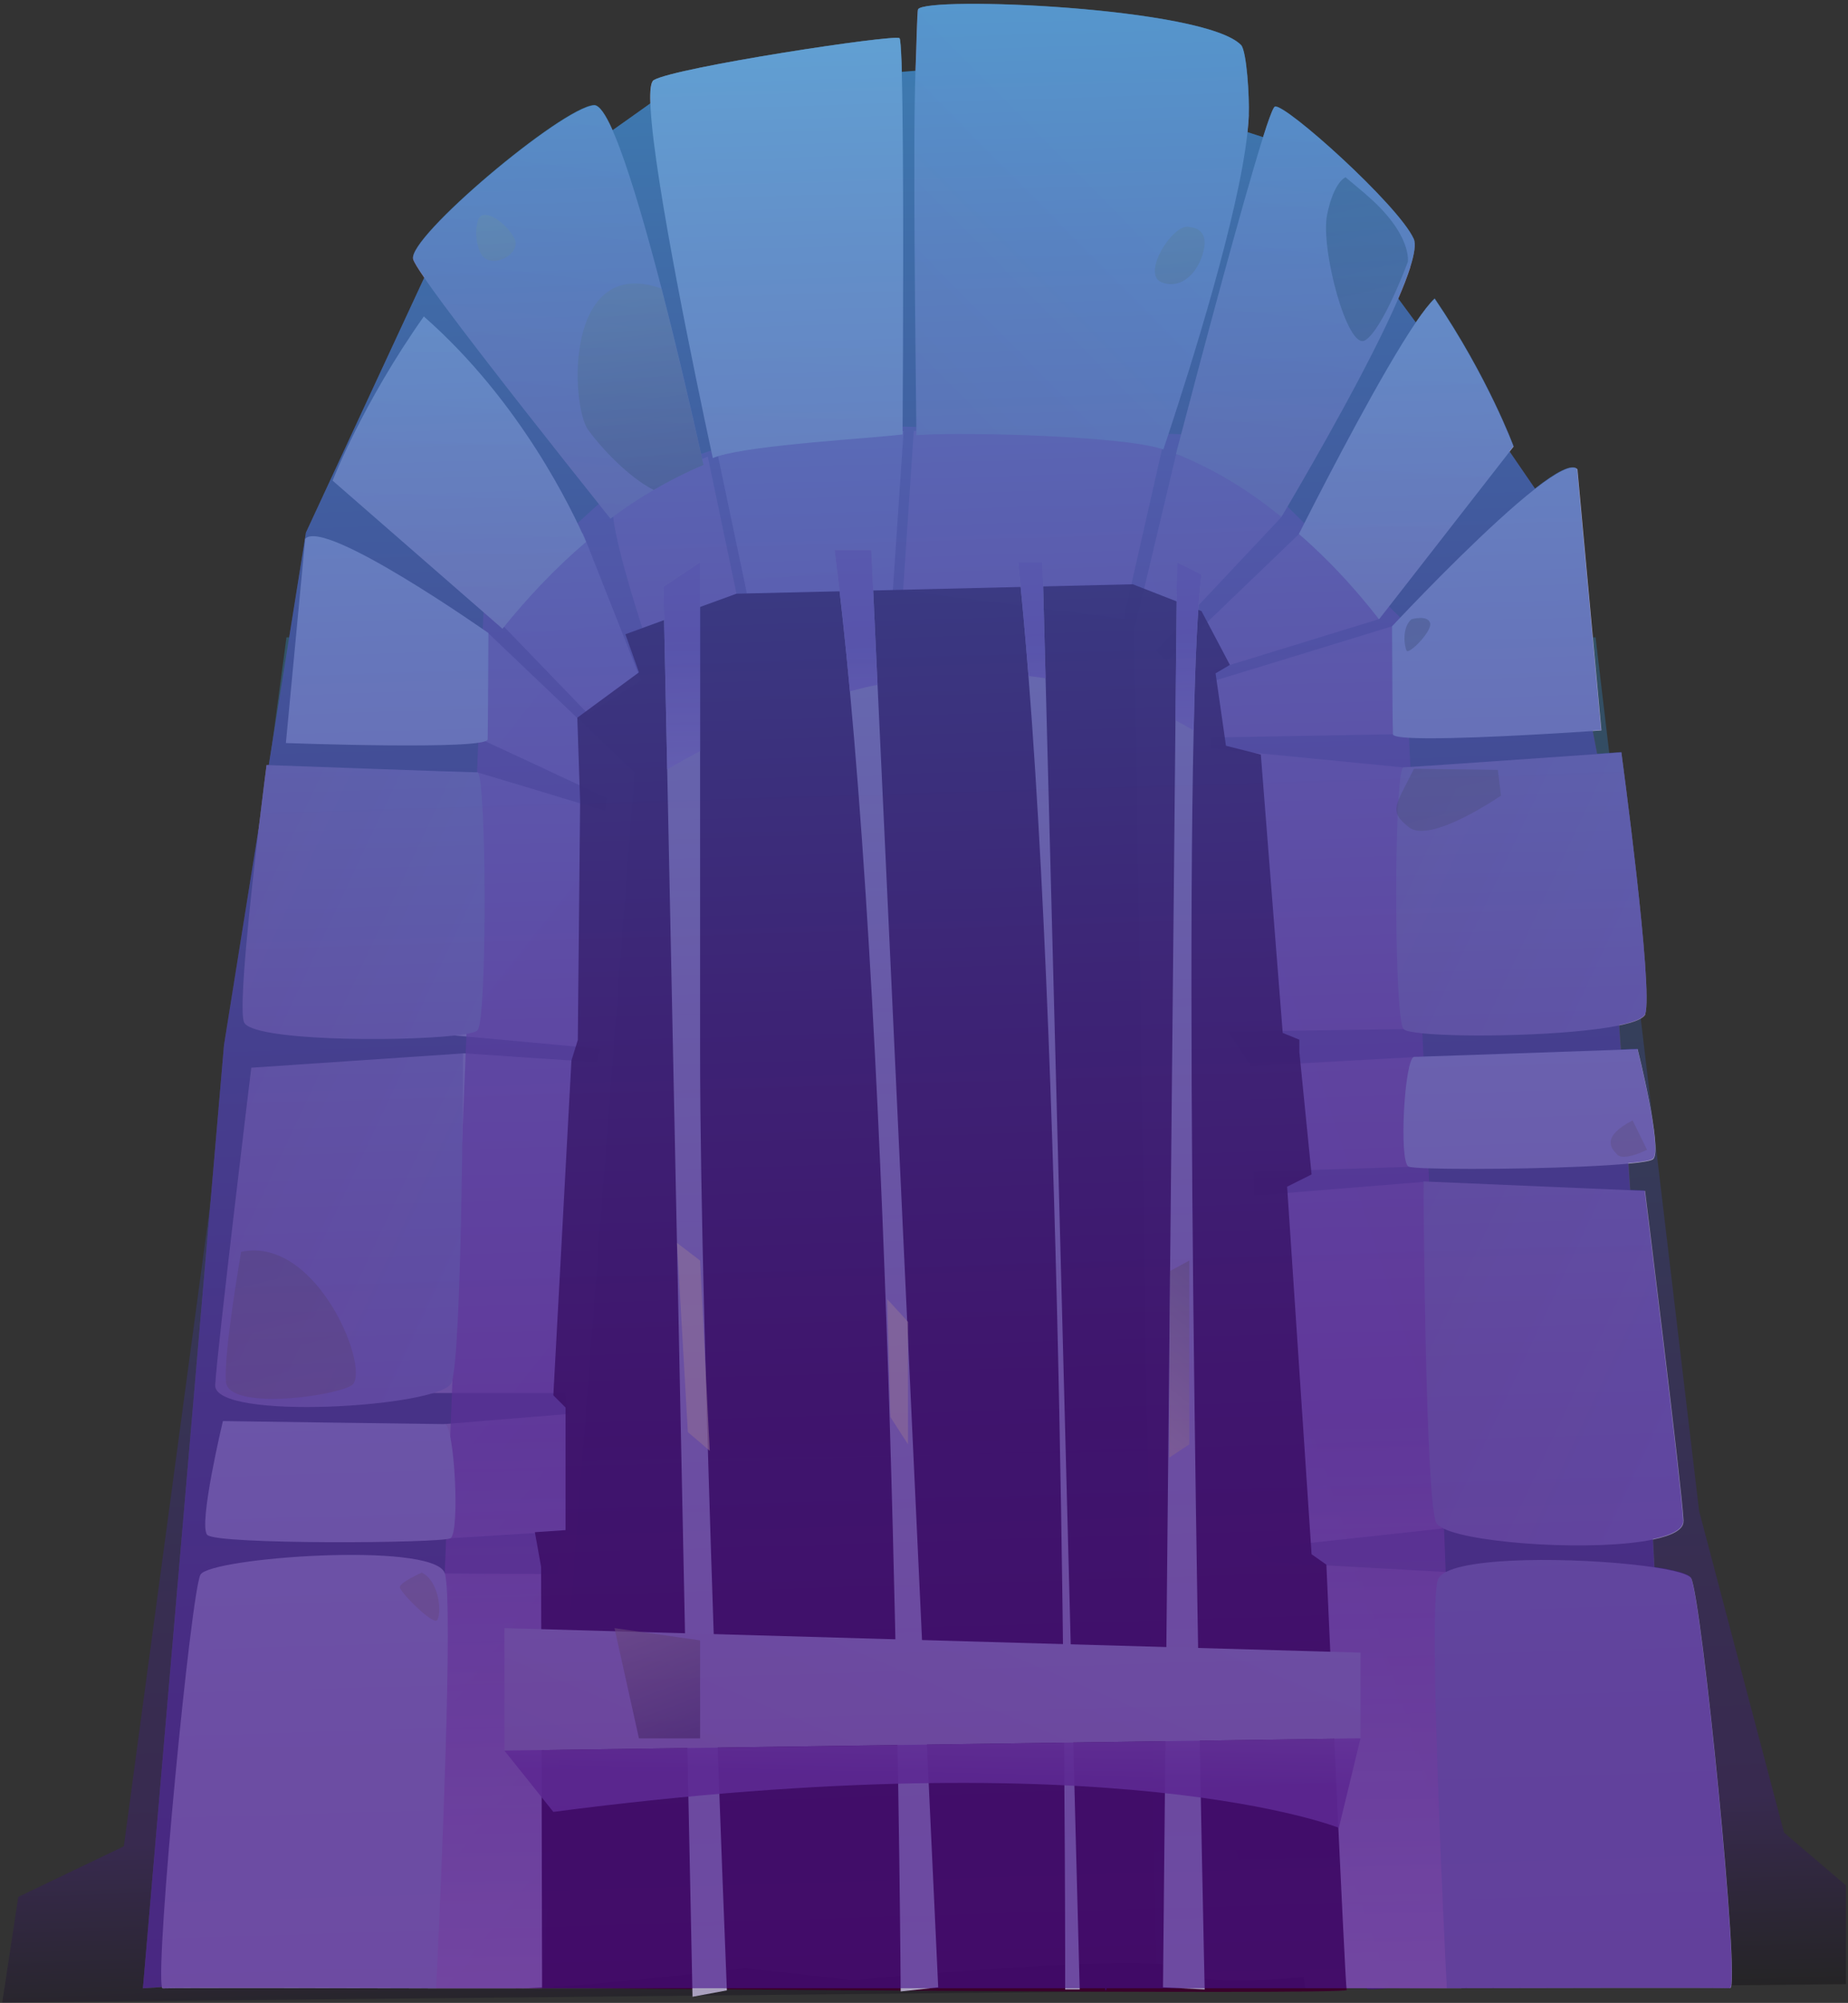 <svg width="421" height="456" viewBox="0 0 421 456" fill="none" xmlns="http://www.w3.org/2000/svg">
<rect x="0" y="0" width="421" height="456" fill="#333333" stroke="none"/>
<path style="mix-blend-mode:multiply" opacity="0.6" d="M0.518 455.919L4.168 431.874L28.212 420.354L65.267 145.101H363.488L387.086 344.01L406.421 417.23L420.518 429.252V451.735L0.518 455.919Z" fill="url(#paint0_linear_1422_10440)" fill-opacity="0.5"/>
<path d="M376.053 340.663L380.901 431.428L333.259 434.329L332.256 434.385L328.745 434.608L310.803 435.696L296.928 436.561L286.982 437.147L270.795 438.151L268.148 438.29L263.189 438.597L253.8 439.183L241.096 439.964L231.985 440.522L207.301 442.028L201.701 442.363L194.68 442.781L192.228 442.948L173.227 444.092L169.521 444.315L148.236 445.626L131.687 446.63L123.913 447.105L120.18 447.328L117.728 447.495L102.182 448.443L99.563 448.583L99.452 448.611L97.613 448.694L36.932 452.404L32.558 452.683L51.03 237.959L58.97 188.336V188.308L61.227 174.222L69.697 121.28L96.638 63.233L98.811 58.547L108.618 51.602L111.933 49.258L139.543 29.677L148.152 23.569L152.108 20.779L205.434 16.4L208.554 16.149L234.465 14.001L284.224 30.123L287.762 31.267L292.777 32.885L302.863 46.636L317.712 66.859L318.548 68.003L322.56 73.442L340.865 98.407L343.929 102.842L349.724 111.294L353.458 116.733L362.875 166.439L363.878 171.683L365.271 179.019L368.893 233.468L369.283 238.991L370.397 255.95L370.899 263.286L371.01 264.932L371.4 270.984L376.053 340.663Z" fill="#504B6D"/>
<path d="M144.53 175.812L136.423 282.477L136.284 284.095L136.172 285.684V285.74L135.336 296.73L134.891 302.449L134.64 305.824L133.442 321.444L123.941 446.268L123.886 447.105L123.468 452.683H99.34L99.424 448.611L101.318 358.236L114.329 358.319H120.292L127.09 358.403L127.842 348.668L120.57 349.114L115.026 349.449L102.516 350.23L101.987 339.491L101.235 324.233L102.6 324.122L116.865 322.95L121.35 322.588L129.541 321.918L128.705 317.148H117.227H102.879H98.644H97.334L105.442 239.827H105.999L120.793 240.832L123.774 241.027L130.126 241.445L135.894 241.836L136.897 238.795L129.876 238.154L123.83 237.596L120.849 237.317L106.11 235.978L103.492 235.755H103.352L108.451 178.071L108.646 175.84H108.702L122.298 179.912L125.502 180.888L127.507 181.502L137.788 184.598L138.317 181.697L127.396 176.621L126.114 176.007L123.133 174.612L110.457 168.727L109.454 168.253L111.181 144.097L131.436 163.399L133.665 165.519L144.447 175.784L144.53 175.812Z" fill="url(#paint1_linear_1422_10440)"/>
<path d="M334.568 358.069L333.259 434.33L332.952 452.656H329.665H263.44L258.453 143.233L259.874 137.291L260.932 132.856L267.953 103.345C268.51 103.568 269.04 103.791 269.597 104.014L286.508 110.848L291.941 117.71L271.77 139.16L268.845 142.256L263.328 148.142L265.78 150.569L272.188 144.404L275.169 141.531L295.925 121.587L298.99 124.321L315.289 138.881L314.202 140.945L285.255 149.843L281.048 151.126L280.184 151.405L277.593 152.214L275.476 152.856L275.531 155.338L277.509 154.725L280.101 153.944L283.193 152.995L287.316 151.74L317.127 142.591C317.127 142.591 317.127 142.647 317.127 142.73C317.127 142.814 317.127 142.954 317.127 143.121V143.79L317.322 167.165L275.81 167.918L275.866 170.429L277.008 170.54L279.571 170.791L299.464 172.744L302.612 173.051L319.746 174.724V179.717V187.332V234.305L279.766 234.863L284.948 242.729L298.767 241.976L304.757 241.641L322.198 240.665L320.889 265.657L305.509 266.16L298.516 266.383L285.533 266.801L285.673 272.212L298.461 271.18L305.649 270.595L324.26 269.088L328.467 347.943V348.027L308.128 350.231L297.653 351.374L285.06 352.741L287.706 355.586L297.597 356.144L308.323 356.73L329.33 357.901H329.609L334.54 358.18L334.568 358.069Z" fill="url(#paint2_linear_1422_10440)"/>
<path d="M264.861 101.67L255.973 140.833L205.74 134.445L208.164 98.128C208.164 98.128 260.013 96.984 264.833 101.67H264.861Z" fill="url(#paint3_linear_1422_10440)"/>
<path d="M163.587 103.902L170.162 135.171L203.4 134.502L205.852 98.184C205.852 98.184 170.719 96.594 163.615 103.902H163.587Z" fill="url(#paint4_linear_1422_10440)"/>
<path d="M161.247 103.958L167.794 135.227L146.341 142.981C146.341 142.981 137.565 116.454 139.989 114C142.385 111.545 161.247 103.958 161.247 103.958Z" fill="url(#paint5_linear_1422_10440)"/>
<path d="M132.773 121.363L146.035 154.891L133.971 162.534L113.354 141.168L132.773 121.363Z" fill="url(#paint6_linear_1422_10440)"/>
<path style="mix-blend-mode:multiply" opacity="0.7" d="M328.495 335.335L332.952 452.684H97.474L97.641 448.723L101.318 358.041L101.625 350.454L102.071 339.519L102.572 327.107L102.684 324.15L102.962 317.176L103.074 314.108L105.386 257.066L106.083 239.883L106.25 236.034V235.42L108.59 178.127L108.674 175.896L108.952 169.145L109.983 143.232L110.15 139.383V138.574L131.603 119.076L136.423 114.697L142.497 109.174L144.335 108.56L159.742 103.344L162.027 102.563L180.108 96.427L205.657 97.124L208.777 97.208L266.282 98.77L269.179 98.853L276.729 99.049L293.362 115.394L297.207 119.188L316.514 138.156L319.05 140.638L319.802 141.363L321 168.002L321.306 174.668L321.39 176.677L321.947 188.922L324.037 235.309L324.288 240.609L325.43 266.048L325.569 269.116L328.55 335.391L328.495 335.335Z" fill="url(#paint7_linear_1422_10440)"/>
<path d="M133.525 123.372C126.504 129.341 120.152 136.092 114.469 143.149L75.77 109.425C75.77 109.425 82.54 91.88 96.554 72.048C118.592 91.378 130.377 116.148 133.525 123.372Z" fill="url(#paint8_linear_1422_10440)"/>
<path d="M160.272 105.854C156.343 107.5 152.554 109.425 148.905 111.545C145.701 113.414 142.636 115.45 139.683 117.625C139.488 117.765 139.265 117.932 139.07 118.072C138.429 117.263 137.482 116.119 136.367 114.697C128.566 104.906 110.847 82.591 101.012 69.314C99.285 66.971 97.808 64.934 96.666 63.261C95.217 61.169 94.325 59.691 94.13 59.077C92.654 54.223 128.009 24.489 135.309 23.987C136.479 23.903 137.955 26.051 139.571 29.705C140.073 30.849 140.602 32.132 141.131 33.554C144.14 41.532 147.567 53.554 150.715 65.688C154.505 80.276 157.876 95.088 159.714 103.316C159.798 103.734 159.882 104.125 159.965 104.488C160.077 104.99 160.188 105.436 160.272 105.882V105.854Z" fill="url(#paint9_linear_1422_10440)"/>
<path d="M205.629 97.068C205.629 97.459 205.629 97.821 205.629 98.156V98.909C198.246 99.829 172.168 101.224 163.643 103.846C163.169 103.986 162.751 104.125 162.389 104.292C162.278 103.735 162.138 103.149 161.999 102.507C158.489 86.162 149.099 41.281 148.208 24.573C148.208 24.21 148.18 23.875 148.152 23.541C148.041 20.528 148.264 18.631 148.932 18.241C153.864 15.34 203.567 7.781 204.904 8.701C205.1 8.841 205.239 10.877 205.378 14.28C205.378 14.921 205.434 15.619 205.434 16.372C205.935 34.587 205.74 80.444 205.629 97.068Z" fill="url(#paint10_linear_1422_10440)"/>
<path d="M284.502 26.219C284.447 27.418 284.363 28.729 284.196 30.124C282.162 49.12 271.157 83.763 266.226 98.742C265.78 100.109 265.362 101.309 265.028 102.313C264.944 102.285 264.833 102.257 264.749 102.229C255.36 99.216 220.089 98.352 209.669 99.021C209.362 99.021 209.056 99.077 208.749 99.077C208.749 98.77 208.749 98.463 208.749 98.129C208.749 97.822 208.749 97.487 208.749 97.152C208.582 79.524 207.941 33.332 208.554 16.122C208.554 15.564 208.61 15.006 208.61 14.504C208.749 11.714 208.916 2.509 209.139 2.119C210.95 -0.921 274.333 1.617 282.719 10.264C284.001 11.603 284.642 22.091 284.475 26.191L284.502 26.219Z" fill="url(#paint11_linear_1422_10440)"/>
<path d="M321.307 60.834C320.638 62.898 319.718 65.325 318.548 68.003C312.224 82.675 299.519 104.766 293.306 115.366C292.805 116.231 292.331 117.012 291.913 117.709C285.143 112.158 277.705 107.416 269.541 104.013C269.012 103.79 268.455 103.567 267.898 103.344C268.232 102.033 268.65 100.499 269.096 98.797C273.637 81.531 282.998 46.218 287.734 31.267C288.013 30.346 288.292 29.51 288.542 28.756C289.462 26.023 290.13 24.405 290.437 24.294C292.694 23.457 318.576 46.692 322.059 54.391C322.588 55.534 322.226 57.794 321.279 60.834H321.307Z" fill="url(#paint12_linear_1422_10440)"/>
<path d="M344.849 101.643L343.902 102.842L316.431 138.099L314.202 140.945H314.118C309.549 135.087 304.506 129.425 298.962 124.32C297.959 123.372 296.928 122.479 295.898 121.586C296.26 120.861 296.678 120.052 297.123 119.16C303.03 107.556 314.954 84.6 322.504 73.47C324.204 70.987 325.681 69.063 326.823 68.003C339.026 85.966 344.793 101.643 344.793 101.643H344.849Z" fill="url(#paint13_linear_1422_10440)"/>
<path style="mix-blend-mode:screen" opacity="0.43" d="M160.272 105.855C156.343 107.501 152.554 109.425 148.905 111.545C143.082 108.561 137.036 102.034 134.027 97.933C129.904 92.299 128.566 57.878 150.688 65.688C154.895 81.978 158.628 98.519 160.272 105.883V105.855Z" fill="url(#paint14_linear_1422_10440)"/>
<path style="mix-blend-mode:screen" opacity="0.43" d="M109.175 56.874C110.819 62.173 118.926 58.045 117.255 54.447C115.583 50.849 109.9 46.776 108.869 50.235C107.866 53.694 109.147 56.874 109.147 56.874H109.175Z" fill="url(#paint15_linear_1422_10440)"/>
<path style="mix-blend-mode:screen" opacity="0.43" d="M271.185 51.741C267.647 50.123 259.651 62.536 264.749 64.321C269.848 66.106 273.553 61.001 274.333 56.399C275.113 51.824 271.185 51.741 271.185 51.741Z" fill="url(#paint16_linear_1422_10440)"/>
<path d="M69.529 122.703L65.127 169.173C65.127 169.173 111.014 170.847 111.098 168.337C111.181 165.854 111.265 144.125 111.265 144.125C111.265 144.125 73.848 117.793 69.529 122.675V122.703Z" fill="url(#paint17_linear_1422_10440)"/>
<path d="M108.813 234.556C108.562 234.863 107.643 235.142 106.25 235.393C105.498 235.532 104.606 235.644 103.603 235.755C90.397 237.234 57.076 236.927 55.571 232.687C54.345 229.284 57.048 204.459 58.97 188.336C59.945 180.164 60.725 174.194 60.725 174.194C60.725 174.194 60.892 174.194 61.227 174.194C66.103 174.362 105.637 175.812 108.646 175.84H108.757H108.813C110.847 176.984 111.014 231.906 108.813 234.528V234.556Z" fill="url(#paint18_linear_1422_10440)"/>
<path d="M99.563 448.583C99.452 451.177 99.368 452.683 99.368 452.683C99.368 452.683 98.672 452.683 97.446 452.683C87.193 452.683 39.133 452.544 37.099 452.683C37.016 452.683 36.96 452.599 36.904 452.404C35.372 446.965 43.508 362.252 45.681 358.487C47.937 354.609 98.142 350.955 101.263 358.012C101.291 358.068 101.318 358.152 101.346 358.208C103.324 364.623 100.371 431.093 99.563 448.583Z" fill="url(#paint19_linear_1422_10440)"/>
<path d="M50.779 323.536C50.779 323.536 45.123 347.19 47.213 349.449C49.303 351.709 100.315 351.374 102.6 350.23C104.857 349.087 103.519 324.233 101.318 324.233C99.117 324.233 50.807 323.536 50.807 323.536H50.779Z" fill="url(#paint20_linear_1422_10440)"/>
<path d="M57.243 243.091C57.243 243.091 49.47 307.134 49.024 315.335C48.578 323.564 100.371 320.384 102.823 314.861C105.275 309.366 105.498 239.827 105.498 239.827L57.215 243.091H57.243Z" fill="url(#paint21_linear_1422_10440)"/>
<path d="M364.797 166.3C364.797 166.3 364.101 166.356 362.875 166.44C355.687 166.914 330.389 168.532 320.944 167.974C318.688 167.835 317.35 167.584 317.322 167.165C317.239 164.989 317.127 148.393 317.127 143.79C317.127 143.539 317.127 143.344 317.127 143.149V142.73C317.127 142.647 317.127 142.591 317.127 142.591C317.127 142.591 317.824 141.866 319.022 140.583C324.315 135.004 339.5 119.272 349.752 111.266C354.461 107.584 358.138 105.548 359.364 106.831L364.825 166.273L364.797 166.3Z" fill="url(#paint22_linear_1422_10440)"/>
<path d="M374.855 230.874C374.493 231.906 372.264 232.77 368.893 233.468C357.637 235.783 333.732 236.257 323.953 235.253C321.613 235.002 320.081 234.695 319.746 234.277C318.103 232.408 317.712 202.199 318.409 185.602C318.465 184.375 318.52 183.204 318.576 182.144C318.855 177.625 319.245 174.696 319.718 174.696C319.913 174.696 320.415 174.668 321.195 174.612C327.659 174.222 352.594 172.464 363.822 171.683C367.221 171.432 369.366 171.293 369.366 171.293C369.366 171.293 376.721 225.574 374.799 230.874H374.855Z" fill="url(#paint23_linear_1422_10440)"/>
<path d="M394.19 452.655C392.128 452.516 345.88 452.628 332.952 452.655C330.835 452.655 329.609 452.655 329.609 452.655C329.609 452.655 329.219 445.236 328.745 434.608C327.603 408.946 325.904 365.042 327.547 359.714C327.742 359.045 328.383 358.431 329.33 357.929C329.414 357.873 329.525 357.845 329.609 357.789C337.243 354.107 363.293 354.777 376.916 356.841C381.541 357.538 384.717 358.403 385.247 359.296C387.615 363.257 396.558 452.795 394.162 452.628L394.19 452.655Z" fill="url(#paint24_linear_1422_10440)"/>
<path d="M376.666 263.872C376.276 264.29 374.158 264.653 370.982 264.932C359.838 265.992 335.46 266.355 325.346 265.992C322.867 265.908 321.251 265.769 320.889 265.601C318.632 264.542 319.969 240.637 322.198 240.609C322.421 240.609 323.117 240.609 324.204 240.553C331.977 240.302 359.169 239.354 369.255 238.991C371.623 238.907 373.072 238.852 373.072 238.852C373.072 238.852 378.783 261.613 376.666 263.844V263.872Z" fill="url(#paint25_linear_1422_10440)"/>
<path d="M383.519 346.298C383.631 348.25 380.901 349.617 376.61 350.509C363.655 353.215 336.407 351.542 328.996 348.083C328.801 347.999 328.634 347.915 328.495 347.832C327.826 347.469 327.38 347.079 327.185 346.66C324.65 340.998 324.288 268.977 324.288 268.977L325.541 269.032L371.456 270.985L374.771 271.124C374.771 271.124 383.074 337.762 383.547 346.298H383.519Z" fill="url(#paint26_linear_1422_10440)"/>
<path style="mix-blend-mode:screen" opacity="0.43" d="M54.93 285.015C72.538 281.222 84.881 312.797 80.005 315.475C75.129 318.153 52.116 320.97 51.476 314.666C50.863 308.39 54.93 285.015 54.93 285.015Z" fill="url(#paint27_linear_1422_10440)"/>
<path style="mix-blend-mode:screen" opacity="0.43" d="M96.081 358.041C100.371 360.189 100.566 367.804 99.563 368.892C98.56 369.979 91.066 362.42 91.094 361.332C91.149 360.245 96.081 358.041 96.081 358.041Z" fill="url(#paint28_linear_1422_10440)"/>
<path style="mix-blend-mode:screen" opacity="0.43" d="M371.929 255.085C364.825 258.795 366.914 261.333 368.447 262.895C369.979 264.429 375.217 261.779 375.217 261.779L371.929 255.085Z" fill="url(#paint29_linear_1422_10440)"/>
<path style="mix-blend-mode:screen" opacity="0.43" d="M322.114 175.031C317.991 183.511 316.152 184.515 321 188.364C325.876 192.214 341.951 181.14 341.951 181.14L341.227 175.282L322.114 175.031Z" fill="url(#paint30_linear_1422_10440)"/>
<path style="mix-blend-mode:screen" opacity="0.43" d="M321.557 140.973C319.301 142.925 319.941 147.193 320.443 148.141C320.944 149.09 326.321 143.734 325.792 141.837C325.263 139.941 321.585 140.973 321.585 140.973H321.557Z" fill="url(#paint31_linear_1422_10440)"/>
<path style="mix-blend-mode:screen" opacity="0.43" d="M311.137 44.238C321.808 53.331 320.721 59.635 320.721 59.635C320.721 59.635 314.982 75.144 310.97 77.487C306.958 79.858 300.773 56.539 302.333 48.896C303.866 41.309 306.54 40.36 306.54 40.36L311.165 44.238H311.137Z" fill="url(#paint32_linear_1422_10440)"/>
<path opacity="0.95" d="M117.673 452.711C130.489 452.711 169.8 448.081 169.8 448.081L192.256 450.591L194.819 450.786C194.819 450.786 266.672 444.064 268.901 448.388C271.157 452.711 296.984 450.145 296.984 450.145L297.291 452.683H117.561L117.673 452.739V452.711Z" fill="#3A002A"/>
<path opacity="0.95" d="M123.496 452.684L123.273 356.73L121.852 348.836L128.845 348.362V320.468L126.059 317.679L130.182 241.446L131.631 236.788L132.16 182.535L131.519 163.4L145.561 153.079L142.469 144.404L167.766 135.171L258.063 133.023L273.72 139.132L280.184 151.377L276.924 153.302L279.293 169.787L287.233 171.796L292.22 235.17L296.009 236.704V239.493L298.795 267.387L293.223 270.176L298.795 353.857L302.166 356.228C302.166 356.228 306.429 451.903 306.791 453.074C307.153 454.274 123.468 452.572 123.468 452.572L123.496 452.684Z" fill="#3A002A"/>
<path d="M165.593 453.157L157.764 454.608L151.997 175.17L151.133 133.581L159.492 128.002V239.576C159.492 303.731 165.593 453.157 165.593 453.157Z" fill="url(#paint33_linear_1422_10440)"/>
<path d="M213.736 452.46L205.183 453.409C205.183 453.409 204.264 272.073 193.621 157.374C192.562 145.91 191.392 135.115 190.138 125.213H198.497L199.917 155.896L213.736 452.46Z" fill="url(#paint34_linear_1422_10440)"/>
<path d="M242.656 452.934C242.656 452.934 243.018 264.178 234.298 153.915C233.573 144.682 232.793 135.98 231.929 128.002H237.502L238.198 154.417L245.971 452.934H242.656Z" fill="url(#paint35_linear_1422_10440)"/>
<path d="M274.445 452.934L264.944 452.46L266.56 289.366L267.786 164.013L268.148 128.002L273.72 130.791C272.857 137.681 272.272 150.149 271.937 166.3C269.931 254.611 274.445 452.934 274.445 452.934Z" fill="url(#paint36_linear_1422_10440)"/>
<path style="mix-blend-mode:screen" opacity="0.6" d="M154.226 282.979L159.492 286.995L161.693 330.314L156.706 326.046L154.226 282.979Z" fill="url(#paint37_linear_1422_10440)"/>
<path style="mix-blend-mode:screen" opacity="0.6" d="M202.118 295.782L202.815 296.535L206.855 300.943V328.836L202.843 322.616L202.118 295.782Z" fill="url(#paint38_linear_1422_10440)"/>
<path style="mix-blend-mode:screen" opacity="0.6" d="M270.934 286.996V328.836L266.365 331.877L266.56 289.367L270.934 286.996Z" fill="url(#paint39_linear_1422_10440)"/>
<path style="mix-blend-mode:multiply" opacity="0.91" d="M151.133 133.581L159.492 128.002V171.014C157.012 172.297 154.532 173.692 151.997 175.17L151.133 133.581Z" fill="url(#paint40_linear_1422_10440)"/>
<path style="mix-blend-mode:multiply" opacity="0.91" d="M198.497 125.213L199.917 155.896C197.856 156.314 195.738 156.816 193.621 157.374C192.562 145.91 191.392 135.115 190.138 125.213H198.497Z" fill="url(#paint41_linear_1422_10440)"/>
<path style="mix-blend-mode:multiply" opacity="0.91" d="M237.502 128.002L238.198 154.417C236.916 154.222 235.607 154.055 234.298 153.915C233.573 144.682 232.793 135.98 231.929 128.002H237.502Z" fill="url(#paint42_linear_1422_10440)"/>
<path style="mix-blend-mode:multiply" opacity="0.91" d="M273.72 130.791C272.857 137.681 272.272 150.149 271.937 166.3C270.6 165.519 269.235 164.766 267.786 164.013L268.148 128.002L273.72 130.791Z" fill="url(#paint43_linear_1422_10440)"/>
<path d="M114.914 370.677L309.939 376.255V395.781L114.914 398.57V370.677Z" fill="url(#paint44_linear_1422_10440)"/>
<path style="mix-blend-mode:multiply" opacity="0.91" d="M126.059 412.516C254.218 395.78 305.008 416.143 305.008 416.143L309.939 395.78L114.914 398.57L126.059 412.516Z" fill="url(#paint45_linear_1422_10440)"/>
<path style="mix-blend-mode:screen" opacity="0.6" d="M139.989 370.677L145.561 395.781H159.492V373.466L139.989 370.677Z" fill="url(#paint46_linear_1422_10440)"/>
<path style="mix-blend-mode:multiply" opacity="0.6" d="M394.19 452.656C392.128 452.516 345.88 452.628 332.952 452.656H329.665H316.18C315.094 452.739 311.332 453.213 311.332 452.656H252.073C251.878 453.911 251.766 452.656 251.766 452.656H97.474C87.221 452.656 39.161 452.516 37.127 452.656C37.044 452.656 36.988 452.572 36.932 452.377L32.558 452.656L51.03 237.931L58.97 188.308C59.945 180.135 60.725 174.166 60.725 174.166C60.725 174.166 60.893 174.166 61.227 174.166L69.697 121.224L96.666 63.178C95.217 61.086 94.325 59.607 94.13 58.993C92.654 54.14 128.009 24.405 135.308 23.903C136.479 23.82 137.955 25.968 139.571 29.622L148.18 23.513C148.069 20.5 148.292 18.604 148.96 18.213C153.892 15.312 203.595 7.753 204.932 8.674C205.127 8.813 205.267 10.849 205.406 14.252C205.406 14.894 205.462 15.591 205.462 16.344L208.582 16.093C208.582 15.535 208.638 14.977 208.638 14.475C208.777 11.686 208.944 2.481 209.167 2.091C210.978 -0.95 274.361 1.589 282.747 10.236C284.029 11.575 284.67 22.062 284.503 26.163C284.447 27.362 284.363 28.673 284.196 30.068L287.734 31.212C288.013 30.291 288.292 29.454 288.542 28.701C289.462 25.968 290.13 24.35 290.437 24.238C292.694 23.401 318.576 46.637 322.059 54.335C322.588 55.479 322.226 57.738 321.279 60.779C320.61 62.843 319.691 65.27 318.52 67.947L322.532 73.387C324.232 70.904 325.708 68.979 326.851 67.919C339.054 85.883 344.821 101.559 344.821 101.559L343.874 102.759L349.669 111.21C354.377 107.528 358.055 105.492 359.281 106.775L364.741 166.216C364.741 166.216 364.045 166.272 362.819 166.356L363.822 171.6C367.221 171.349 369.366 171.209 369.366 171.209C369.366 171.209 376.721 225.49 374.799 230.79C374.437 231.822 372.208 232.687 368.837 233.384L369.199 238.907C371.567 238.823 373.016 238.768 373.016 238.768C373.016 238.768 378.727 261.529 376.61 263.76C376.22 264.179 374.102 264.541 370.926 264.82L371.344 270.873L374.66 271.013C374.66 271.013 382.962 337.65 383.436 346.186C383.547 348.138 380.817 349.505 376.526 350.398L376.861 356.73C381.486 357.427 384.662 358.292 385.191 359.184C387.559 363.145 396.503 452.683 394.107 452.516L394.19 452.656Z" fill="url(#paint47_linear_1422_10440)"/>
<defs>
<linearGradient id="paint0_linear_1422_10440" x1="211.034" y1="459.88" x2="199.528" y2="79.496" gradientUnits="userSpaceOnUse">
<stop/>
<stop offset="0.12" stop-color="#431490"/>
<stop offset="0.27" stop-color="#412298"/>
<stop offset="0.42" stop-color="#3E39A5"/>
<stop offset="0.58" stop-color="#395AB8"/>
<stop offset="0.74" stop-color="#3483CF"/>
<stop offset="0.9" stop-color="#2DB5EC"/>
<stop offset="1" stop-color="#29D6FF"/>
</linearGradient>
<linearGradient id="paint1_linear_1422_10440" x1="201.728" y1="374.749" x2="45.511" y2="251.304" gradientUnits="userSpaceOnUse">
<stop stop-color="#A87FA2"/>
<stop offset="1" stop-color="#A9A3C0"/>
</linearGradient>
<linearGradient id="paint2_linear_1422_10440" x1="376.526" y1="252.547" x2="111.704" y2="340.95" gradientUnits="userSpaceOnUse">
<stop stop-color="#A87FA2"/>
<stop offset="1" stop-color="#A9A3C0"/>
</linearGradient>
<linearGradient id="paint3_linear_1422_10440" x1="214.321" y1="178.685" x2="191.259" y2="255.349" gradientUnits="userSpaceOnUse">
<stop stop-color="#A87FA2"/>
<stop offset="1" stop-color="#A9A3C0"/>
</linearGradient>
<linearGradient id="paint4_linear_1422_10440" x1="194.735" y1="205.24" x2="187.447" y2="129.482" gradientUnits="userSpaceOnUse">
<stop stop-color="#A87FA2"/>
<stop offset="1" stop-color="#A9A3C0"/>
</linearGradient>
<linearGradient id="paint5_linear_1422_10440" x1="143.834" y1="157.876" x2="120.939" y2="234.011" gradientUnits="userSpaceOnUse">
<stop stop-color="#A87FA2"/>
<stop offset="1" stop-color="#A9A3C0"/>
</linearGradient>
<linearGradient id="paint6_linear_1422_10440" x1="139.125" y1="245.992" x2="129.072" y2="141.812" gradientUnits="userSpaceOnUse">
<stop stop-color="#A87FA2"/>
<stop offset="1" stop-color="#A9A3C0"/>
</linearGradient>
<linearGradient id="paint7_linear_1422_10440" x1="217.748" y1="604.313" x2="212.917" y2="316.507" gradientUnits="userSpaceOnUse">
<stop stop-color="white"/>
<stop offset="0.97" stop-color="#834797"/>
</linearGradient>
<linearGradient id="paint8_linear_1422_10440" x1="99.889" y1="221.133" x2="106.582" y2="74.345" gradientUnits="userSpaceOnUse">
<stop stop-color="#A87FA2"/>
<stop offset="1" stop-color="#A9A3C0"/>
</linearGradient>
<linearGradient id="paint9_linear_1422_10440" x1="117.701" y1="159.828" x2="137.109" y2="1.175" gradientUnits="userSpaceOnUse">
<stop stop-color="#986691"/>
<stop offset="1" stop-color="#8E86B0"/>
</linearGradient>
<linearGradient id="paint10_linear_1422_10440" x1="168.463" y1="224.458" x2="176.087" y2="76.065" gradientUnits="userSpaceOnUse">
<stop stop-color="#A87FA2"/>
<stop offset="1" stop-color="#A9A3C0"/>
</linearGradient>
<linearGradient id="paint11_linear_1422_10440" x1="126.198" y1="162.507" x2="249.765" y2="39.893" gradientUnits="userSpaceOnUse">
<stop stop-color="#986691"/>
<stop offset="1" stop-color="#8E86B0"/>
</linearGradient>
<linearGradient id="paint12_linear_1422_10440" x1="282.942" y1="179.493" x2="302.462" y2="20.087" gradientUnits="userSpaceOnUse">
<stop stop-color="#986691"/>
<stop offset="1" stop-color="#8E86B0"/>
</linearGradient>
<linearGradient id="paint13_linear_1422_10440" x1="314.313" y1="230.427" x2="322.021" y2="80.361" gradientUnits="userSpaceOnUse">
<stop stop-color="#A87FA2"/>
<stop offset="1" stop-color="#A9A3C0"/>
</linearGradient>
<linearGradient id="paint14_linear_1422_10440" x1="133.237" y1="-1.96" x2="152.824" y2="150.083" gradientUnits="userSpaceOnUse">
<stop stop-color="#FFDB95"/>
<stop offset="1"/>
</linearGradient>
<linearGradient id="paint15_linear_1422_10440" x1="106.467" y1="3.661" x2="125.76" y2="153.224" gradientUnits="userSpaceOnUse">
<stop stop-color="#FFDB95"/>
<stop offset="1"/>
</linearGradient>
<linearGradient id="paint16_linear_1422_10440" x1="259.111" y1="-16.829" x2="279.05" y2="137.973" gradientUnits="userSpaceOnUse">
<stop stop-color="#FFDB95"/>
<stop offset="1"/>
</linearGradient>
<linearGradient id="paint17_linear_1422_10440" x1="131.659" y1="99.161" x2="116.734" y2="115.851" gradientUnits="userSpaceOnUse">
<stop stop-color="#A87FA2"/>
<stop offset="1" stop-color="#A9A3C0"/>
</linearGradient>
<linearGradient id="paint18_linear_1422_10440" x1="-16.449" y1="157.988" x2="139.582" y2="231.485" gradientUnits="userSpaceOnUse">
<stop stop-color="#986691"/>
<stop offset="1" stop-color="#8E86B0"/>
</linearGradient>
<linearGradient id="paint19_linear_1422_10440" x1="181.056" y1="283.76" x2="146.77" y2="322.185" gradientUnits="userSpaceOnUse">
<stop stop-color="#A87FA2"/>
<stop offset="1" stop-color="#A9A3C0"/>
</linearGradient>
<linearGradient id="paint20_linear_1422_10440" x1="128.761" y1="278.432" x2="112.162" y2="297.018" gradientUnits="userSpaceOnUse">
<stop stop-color="#A87FA2"/>
<stop offset="1" stop-color="#A9A3C0"/>
</linearGradient>
<linearGradient id="paint21_linear_1422_10440" x1="-48.461" y1="218.991" x2="113.842" y2="295.467" gradientUnits="userSpaceOnUse">
<stop stop-color="#986691"/>
<stop offset="1" stop-color="#8E86B0"/>
</linearGradient>
<linearGradient id="paint22_linear_1422_10440" x1="419.042" y1="66.804" x2="396.975" y2="91.492" gradientUnits="userSpaceOnUse">
<stop stop-color="#A87FA2"/>
<stop offset="1" stop-color="#A9A3C0"/>
</linearGradient>
<linearGradient id="paint23_linear_1422_10440" x1="239.285" y1="153.106" x2="405.824" y2="231.559" gradientUnits="userSpaceOnUse">
<stop stop-color="#986691"/>
<stop offset="1" stop-color="#8E86B0"/>
</linearGradient>
<linearGradient id="paint24_linear_1422_10440" x1="462.616" y1="291.877" x2="430.395" y2="327.961" gradientUnits="userSpaceOnUse">
<stop stop-color="#986691"/>
<stop offset="1" stop-color="#8E86B0"/>
</linearGradient>
<linearGradient id="paint25_linear_1422_10440" x1="401.211" y1="194.027" x2="384.696" y2="212.529" gradientUnits="userSpaceOnUse">
<stop stop-color="#A87FA2"/>
<stop offset="1" stop-color="#A9A3C0"/>
</linearGradient>
<linearGradient id="paint26_linear_1422_10440" x1="197.939" y1="236.955" x2="394.051" y2="329.327" gradientUnits="userSpaceOnUse">
<stop stop-color="#986691"/>
<stop offset="1" stop-color="#8E86B0"/>
</linearGradient>
<linearGradient id="paint27_linear_1422_10440" x1="126.365" y1="558.93" x2="7.135" y2="71.722" gradientUnits="userSpaceOnUse">
<stop stop-color="#FFDB95"/>
<stop offset="1"/>
</linearGradient>
<linearGradient id="paint28_linear_1422_10440" x1="145.478" y1="567.466" x2="19.546" y2="52.87" gradientUnits="userSpaceOnUse">
<stop stop-color="#FFDB95"/>
<stop offset="1"/>
</linearGradient>
<linearGradient id="paint29_linear_1422_10440" x1="426.091" y1="486.406" x2="302.142" y2="-19.962" gradientUnits="userSpaceOnUse">
<stop stop-color="#FFDB95"/>
<stop offset="1"/>
</linearGradient>
<linearGradient id="paint30_linear_1422_10440" x1="401.545" y1="474.385" x2="285.889" y2="1.763" gradientUnits="userSpaceOnUse">
<stop stop-color="#FFDB95"/>
<stop offset="1"/>
</linearGradient>
<linearGradient id="paint31_linear_1422_10440" x1="402.325" y1="469.615" x2="288.261" y2="3.492" gradientUnits="userSpaceOnUse">
<stop stop-color="#FFDB95"/>
<stop offset="1"/>
</linearGradient>
<linearGradient id="paint32_linear_1422_10440" x1="405.669" y1="443.618" x2="299.087" y2="8.173" gradientUnits="userSpaceOnUse">
<stop stop-color="#FFDB95"/>
<stop offset="1"/>
</linearGradient>
<linearGradient id="paint33_linear_1422_10440" x1="156.037" y1="141.419" x2="161.259" y2="480.883" gradientUnits="userSpaceOnUse">
<stop stop-color="#A87FA2"/>
<stop offset="1" stop-color="#A9A3C0"/>
</linearGradient>
<linearGradient id="paint34_linear_1422_10440" x1="199.667" y1="140.75" x2="204.889" y2="480.214" gradientUnits="userSpaceOnUse">
<stop stop-color="#A87FA2"/>
<stop offset="1" stop-color="#A9A3C0"/>
</linearGradient>
<linearGradient id="paint35_linear_1422_10440" x1="236.638" y1="140.164" x2="241.888" y2="479.656" gradientUnits="userSpaceOnUse">
<stop stop-color="#A87FA2"/>
<stop offset="1" stop-color="#A9A3C0"/>
</linearGradient>
<linearGradient id="paint36_linear_1422_10440" x1="267.006" y1="139.717" x2="272.228" y2="479.182" gradientUnits="userSpaceOnUse">
<stop stop-color="#A87FA2"/>
<stop offset="1" stop-color="#A9A3C0"/>
</linearGradient>
<linearGradient id="paint37_linear_1422_10440" x1="134.668" y1="333.103" x2="89.083" y2="384.82" gradientUnits="userSpaceOnUse">
<stop stop-color="#FFDB95"/>
<stop offset="1"/>
</linearGradient>
<linearGradient id="paint38_linear_1422_10440" x1="188.216" y1="330.817" x2="156.496" y2="366.79" gradientUnits="userSpaceOnUse">
<stop stop-color="#FFDB95"/>
<stop offset="1"/>
</linearGradient>
<linearGradient id="paint39_linear_1422_10440" x1="251.71" y1="331.012" x2="312.034" y2="253.677" gradientUnits="userSpaceOnUse">
<stop stop-color="#FFDB95"/>
<stop offset="1"/>
</linearGradient>
<linearGradient id="paint40_linear_1422_10440" x1="157.402" y1="269.311" x2="155.503" y2="143.009" gradientUnits="userSpaceOnUse">
<stop stop-color="white"/>
<stop offset="0.97" stop-color="#834797"/>
</linearGradient>
<linearGradient id="paint41_linear_1422_10440" x1="196.964" y1="268.725" x2="195.065" y2="142.423" gradientUnits="userSpaceOnUse">
<stop stop-color="white"/>
<stop offset="0.97" stop-color="#834797"/>
</linearGradient>
<linearGradient id="paint42_linear_1422_10440" x1="236.972" y1="268.111" x2="235.073" y2="141.809" gradientUnits="userSpaceOnUse">
<stop stop-color="white"/>
<stop offset="0.97" stop-color="#834797"/>
</linearGradient>
<linearGradient id="paint43_linear_1422_10440" x1="272.578" y1="267.581" x2="270.651" y2="141.279" gradientUnits="userSpaceOnUse">
<stop stop-color="white"/>
<stop offset="0.97" stop-color="#834797"/>
</linearGradient>
<linearGradient id="paint44_linear_1422_10440" x1="151.078" y1="529.056" x2="241.36" y2="314.994" gradientUnits="userSpaceOnUse">
<stop stop-color="#A87FA2"/>
<stop offset="1" stop-color="#A9A3C0"/>
</linearGradient>
<linearGradient id="paint45_linear_1422_10440" x1="214.126" y1="312.462" x2="212.227" y2="407.412" gradientUnits="userSpaceOnUse">
<stop stop-color="white"/>
<stop offset="0.97" stop-color="#834797"/>
</linearGradient>
<linearGradient id="paint46_linear_1422_10440" x1="135.559" y1="338.85" x2="164.315" y2="416.233" gradientUnits="userSpaceOnUse">
<stop stop-color="#FFDB95"/>
<stop offset="1"/>
</linearGradient>
<linearGradient id="paint47_linear_1422_10440" x1="213.876" y1="460.689" x2="197.287" y2="-87.028" gradientUnits="userSpaceOnUse">
<stop stop-color="#44108E"/>
<stop offset="0.12" stop-color="#431490"/>
<stop offset="0.27" stop-color="#412298"/>
<stop offset="0.42" stop-color="#3E39A5"/>
<stop offset="0.58" stop-color="#395AB8"/>
<stop offset="0.74" stop-color="#3483CF"/>
<stop offset="0.9" stop-color="#2DB5EC"/>
<stop offset="1" stop-color="#29D6FF"/>
</linearGradient>
</defs>
</svg>

